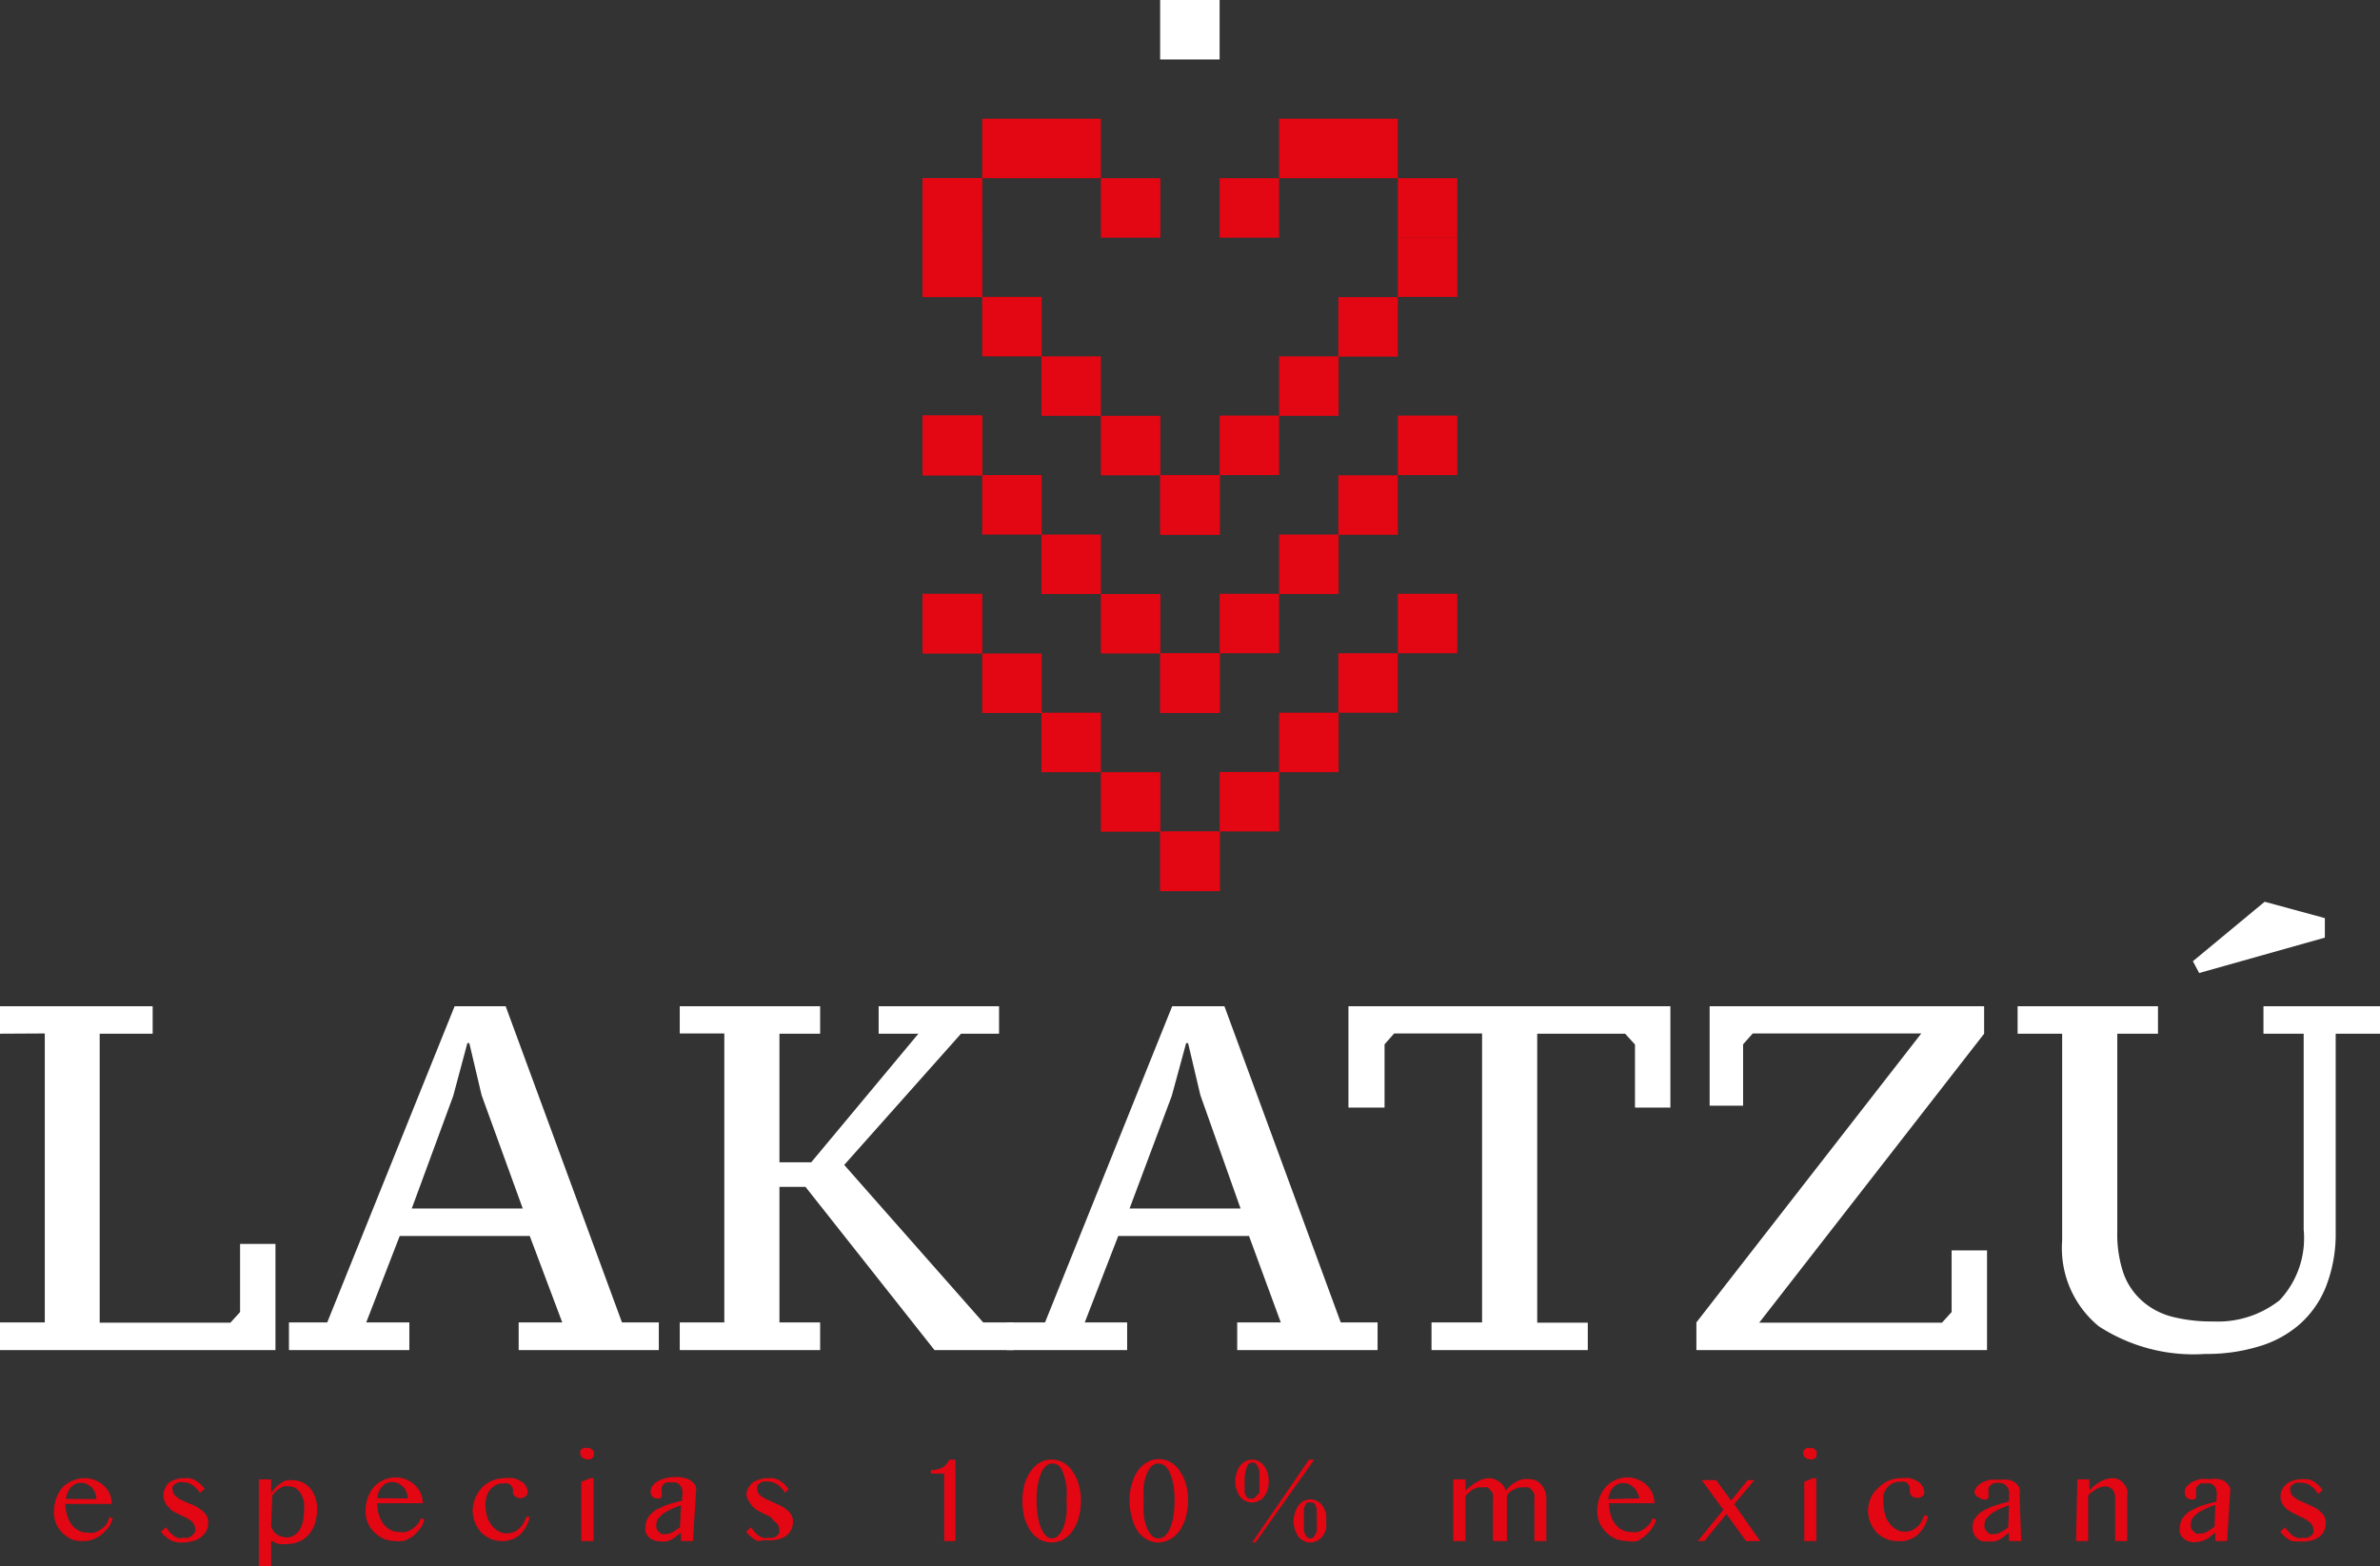 <svg xmlns="http://www.w3.org/2000/svg" viewBox="0 0 98.84 65.05"><rect x="0" y="0" width="98.84" height="65.05" fill="#333333" stroke="none"/><defs><style>.cls-1{fill:#e30613;}.cls-2{fill:#fff;}</style></defs><title>Logo lakaztu</title><g id="Capa_2" data-name="Capa 2"><g id="Capa_1-2" data-name="Capa 1"><path class="cls-1" d="M3.48,64A1.28,1.28,0,0,1,3,63.94a1.56,1.56,0,0,1-.4-.27,1.36,1.36,0,0,1-.27-.39,1.28,1.28,0,0,1-.09-.48,1.69,1.69,0,0,1,.09-.56,1.41,1.41,0,0,1,.25-.45A1.24,1.24,0,0,1,3,61.5a1.19,1.19,0,0,1,.51-.11,1.15,1.15,0,0,1,.82.33,1,1,0,0,1,.31.74H2.72a1.41,1.41,0,0,0,.07.47,1.11,1.11,0,0,0,.18.38.86.86,0,0,0,.29.25.71.71,0,0,0,.36.09,1.06,1.06,0,0,0,.31,0,1.71,1.71,0,0,0,.27-.14.81.81,0,0,0,.21-.2A.89.89,0,0,0,4.54,63l.14.06a1.37,1.37,0,0,1-.17.37,2.06,2.06,0,0,1-.29.3,1.51,1.51,0,0,1-.35.2A1.07,1.07,0,0,1,3.48,64ZM4,62.26a.66.66,0,0,0-.19-.48.8.8,0,0,0-.21-.15.7.7,0,0,0-.25-.05.54.54,0,0,0-.22.05.62.62,0,0,0-.19.14.91.91,0,0,0-.13.22.77.77,0,0,0-.07.26Z"/><path class="cls-1" d="M7.62,63.86a.41.41,0,0,0,.19,0A.36.36,0,0,0,8,63.74a.4.4,0,0,0,.1-.12.32.32,0,0,0,0-.14.34.34,0,0,0-.06-.2.54.54,0,0,0-.15-.15A1.16,1.16,0,0,0,7.66,63l-.25-.12-.25-.13A.83.83,0,0,1,7,62.59a.62.62,0,0,1-.15-.21.61.61,0,0,1-.06-.28.64.64,0,0,1,.06-.28A.66.66,0,0,1,7,61.59a.82.82,0,0,1,.28-.14.93.93,0,0,1,.34-.06l.24,0a.58.58,0,0,1,.21.07.85.85,0,0,1,.21.14,1.31,1.31,0,0,1,.22.24L8.3,62A1.1,1.1,0,0,0,8,61.68a.68.68,0,0,0-.38-.12.6.6,0,0,0-.2,0,.52.52,0,0,0-.15.07.26.26,0,0,0-.1.11.2.2,0,0,0,0,.13.34.34,0,0,0,.11.25.91.91,0,0,0,.27.18,3,3,0,0,0,.36.16,1.64,1.64,0,0,1,.35.18,1.31,1.31,0,0,1,.28.24.61.61,0,0,1,.11.36.8.8,0,0,1-.06.3.69.69,0,0,1-.18.24A.82.82,0,0,1,8,64a1.33,1.33,0,0,1-.42.06H7.39L7.15,64a1.28,1.28,0,0,1-.23-.15,1.36,1.36,0,0,1-.24-.24l.21-.18.17.22.18.15a.75.75,0,0,0,.18.08A.64.64,0,0,0,7.62,63.86Z"/><path class="cls-1" d="M10.75,61.44h.51V62l.16-.2a1.18,1.18,0,0,1,.21-.18,1.23,1.23,0,0,1,.25-.14.94.94,0,0,1,.3,0,.8.8,0,0,1,.41.1.93.93,0,0,1,.31.25,1.25,1.25,0,0,1,.2.38,1.39,1.39,0,0,1,.07.46,2.14,2.14,0,0,1-.08.58,1.36,1.36,0,0,1-.25.46,1.15,1.15,0,0,1-.91.41,1.28,1.28,0,0,1-.36,0,1.23,1.23,0,0,1-.31-.14v1.2h-.51Zm.51,1.85a.42.42,0,0,0,.05.22.52.52,0,0,0,.13.17.66.66,0,0,0,.22.12.76.76,0,0,0,.27.05.53.53,0,0,0,.27-.08.68.68,0,0,0,.22-.2.94.94,0,0,0,.14-.32,1.25,1.25,0,0,0,.06-.4,2.31,2.31,0,0,0,0-.49,1.27,1.27,0,0,0-.14-.35.7.7,0,0,0-.21-.21.59.59,0,0,0-.26-.07.54.54,0,0,0-.22,0,.61.61,0,0,0-.18.09,1.09,1.09,0,0,0-.17.13l-.13.15Z"/><path class="cls-1" d="M16.42,64a1.28,1.28,0,0,1-.48-.09,1.36,1.36,0,0,1-.39-.27,1.05,1.05,0,0,1-.27-.39,1.12,1.12,0,0,1-.1-.48,1.69,1.69,0,0,1,.09-.56,1.41,1.41,0,0,1,.25-.45,1.18,1.18,0,0,1,.4-.29,1.19,1.19,0,0,1,.51-.11,1.18,1.18,0,0,1,.46.09,1.21,1.21,0,0,1,.35.24,1,1,0,0,1,.24.34,1.06,1.06,0,0,1,.08.4H15.67a1.73,1.73,0,0,0,.06.47,1.35,1.35,0,0,0,.19.38.83.83,0,0,0,.28.25.74.74,0,0,0,.36.09,1,1,0,0,0,.31,0,1.46,1.46,0,0,0,.28-.14,1.34,1.34,0,0,0,.21-.2.85.85,0,0,0,.12-.23l.15.06a1.41,1.41,0,0,1-.18.37,2,2,0,0,1-.28.3,1.58,1.58,0,0,1-.36.2A1,1,0,0,1,16.42,64Zm.51-1.77a.66.66,0,0,0-.19-.48.8.8,0,0,0-.21-.15.75.75,0,0,0-.26-.05.59.59,0,0,0-.22.05.49.49,0,0,0-.18.14.69.69,0,0,0-.14.22,1.1,1.1,0,0,0-.06.26Z"/><path class="cls-1" d="M20.83,64a1.07,1.07,0,0,1-.47-.1,1.22,1.22,0,0,1-.38-.26,1.5,1.5,0,0,1-.25-.4,1.38,1.38,0,0,1-.1-.49,1.41,1.41,0,0,1,.11-.54A1.33,1.33,0,0,1,20,61.8a1.25,1.25,0,0,1,.42-.3,1.26,1.26,0,0,1,.51-.11,1.6,1.6,0,0,1,.39,0,.88.88,0,0,1,.31.13.46.46,0,0,1,.2.19.41.41,0,0,1,.08.24.19.19,0,0,1,0,.1.36.36,0,0,1-.19.15.33.33,0,0,1-.33-.06A.26.26,0,0,1,21.3,62a.88.88,0,0,0,0-.17.33.33,0,0,0-.07-.13.25.25,0,0,0-.13-.09.58.58,0,0,0-.21,0,.64.64,0,0,0-.31.07.83.83,0,0,0-.23.19.82.82,0,0,0-.14.28,1.14,1.14,0,0,0-.05.33,1.65,1.65,0,0,0,.06.46,1,1,0,0,0,.18.38.86.86,0,0,0,.28.26.65.65,0,0,0,.36.1.75.75,0,0,0,.31-.06.86.86,0,0,0,.22-.15.76.76,0,0,0,.17-.22,1.23,1.23,0,0,0,.12-.26L22,63a1.45,1.45,0,0,1-.42.75A1.11,1.11,0,0,1,20.83,64Z"/><path class="cls-1" d="M24.39,60.14l.11,0,.09.06a.27.27,0,0,1,.07.08.3.3,0,0,1,0,.1.29.29,0,0,1,0,.09.31.31,0,0,1-.07.09.19.19,0,0,1-.09.05l-.11,0a.32.32,0,0,1-.2-.07.23.23,0,0,1-.09-.18.17.17,0,0,1,0-.1.16.16,0,0,1,.06-.08l.09-.06Zm-.25,1.4.36-.15h.15V64h-.51Z"/><path class="cls-1" d="M28.78,64h-.5v-.35l-.18.14a1.18,1.18,0,0,1-.18.13.92.92,0,0,1-.23.09.79.79,0,0,1-.28,0,.59.59,0,0,1-.27-.05.46.46,0,0,1-.2-.13.53.53,0,0,1-.13-.2.7.7,0,0,1,0-.25.54.54,0,0,1,.07-.29.69.69,0,0,1,.18-.24,1.14,1.14,0,0,1,.25-.18l.32-.15.35-.11.35-.09v-.16a.81.81,0,0,0,0-.29.39.39,0,0,0-.25-.3.64.64,0,0,0-.2,0,.58.58,0,0,0-.21,0,.48.48,0,0,0-.13.09.34.34,0,0,0-.06.12.78.78,0,0,0,0,.14.53.53,0,0,1,0,.13.21.21,0,0,1,0,.11l-.07.07a.28.28,0,0,1-.13,0,.26.26,0,0,1-.19-.08.32.32,0,0,1-.07-.22.4.4,0,0,1,.08-.23.73.73,0,0,1,.23-.19,1.33,1.33,0,0,1,.32-.12,1.66,1.66,0,0,1,.81,0,.67.67,0,0,1,.28.14.65.65,0,0,1,.16.21.77.77,0,0,1,0,.27Zm-.5-1.48a2.92,2.92,0,0,0-.34.13,2.55,2.55,0,0,0-.33.17,1.36,1.36,0,0,0-.25.22.39.39,0,0,0-.1.25.47.47,0,0,0,0,.17.38.38,0,0,0,.09.15l.13.1a.42.42,0,0,0,.16,0,.59.59,0,0,0,.31-.09l.29-.19Z"/><path class="cls-1" d="M31.92,63.86a.41.41,0,0,0,.19,0,.36.36,0,0,0,.15-.08.29.29,0,0,0,.1-.12.33.33,0,0,0,0-.14.34.34,0,0,0-.06-.2.46.46,0,0,0-.16-.15A1.07,1.07,0,0,0,32,63l-.25-.12-.25-.13a1.12,1.12,0,0,1-.22-.16.8.8,0,0,1-.15-.21A.61.61,0,0,1,31,62.1a.64.64,0,0,1,.06-.28,1,1,0,0,1,.18-.23.82.82,0,0,1,.28-.14,1,1,0,0,1,.35-.06l.23,0a.63.63,0,0,1,.22.07.85.85,0,0,1,.21.14,1.79,1.79,0,0,1,.22.24L32.6,62a1,1,0,0,0-.32-.35.66.66,0,0,0-.38-.12.64.64,0,0,0-.2,0,.52.52,0,0,0-.15.07.35.35,0,0,0-.1.11.28.28,0,0,0,0,.13.34.34,0,0,0,.11.25,1.12,1.12,0,0,0,.28.18l.35.16a2,2,0,0,1,.36.18,1.05,1.05,0,0,1,.27.24.55.55,0,0,1,.11.36.8.8,0,0,1-.06.3.69.69,0,0,1-.18.24.86.86,0,0,1-.3.16,1.35,1.35,0,0,1-.43.06h-.23L31.46,64a1.24,1.24,0,0,1-.47-.39l.2-.18a2.13,2.13,0,0,0,.18.22.8.8,0,0,0,.17.15l.18.08A.64.64,0,0,0,31.92,63.86Z"/><path class="cls-1" d="M39.21,64V61.2h-.55v-.15a.89.89,0,0,0,.49-.11.71.71,0,0,0,.27-.32h.26V64Z"/><path class="cls-1" d="M43.67,64.06a1.06,1.06,0,0,1-.5-.13,1.3,1.3,0,0,1-.38-.36,2.14,2.14,0,0,1-.25-.55,3.13,3.13,0,0,1-.08-.7,2.71,2.71,0,0,1,.08-.66,1.93,1.93,0,0,1,.25-.54,1.21,1.21,0,0,1,.38-.37,1,1,0,0,1,1,0,1.12,1.12,0,0,1,.38.37,1.68,1.68,0,0,1,.25.54,2.29,2.29,0,0,1,.09.66,2.63,2.63,0,0,1-.09.7,1.85,1.85,0,0,1-.25.55,1.19,1.19,0,0,1-.38.36A1.06,1.06,0,0,1,43.67,64.06Zm0-.17a.37.37,0,0,0,.29-.13,1.1,1.1,0,0,0,.21-.34,3.19,3.19,0,0,0,.12-.51,3.81,3.81,0,0,0,0-.59,3.86,3.86,0,0,0,0-.6,3.19,3.19,0,0,0-.12-.49A1,1,0,0,0,44,60.9a.41.41,0,0,0-.58,0,.88.88,0,0,0-.2.33,2.34,2.34,0,0,0-.13.49,4.45,4.45,0,0,0,0,1.19,2.37,2.37,0,0,0,.13.51.93.93,0,0,0,.2.34A.37.37,0,0,0,43.67,63.89Z"/><path class="cls-1" d="M48.11,64.06a1,1,0,0,1-.49-.13,1.33,1.33,0,0,1-.39-.36A2.13,2.13,0,0,1,47,63a2.63,2.63,0,0,1-.09-.7,2.29,2.29,0,0,1,.09-.66,1.92,1.92,0,0,1,.24-.54,1.24,1.24,0,0,1,.39-.37.92.92,0,0,1,.49-.13.93.93,0,0,1,.5.13,1.12,1.12,0,0,1,.38.37,1.68,1.68,0,0,1,.25.54,2.29,2.29,0,0,1,.09.66,2.63,2.63,0,0,1-.09.7,1.85,1.85,0,0,1-.25.55,1.19,1.19,0,0,1-.38.36A1,1,0,0,1,48.11,64.06Zm0-.17a.37.37,0,0,0,.29-.13.82.82,0,0,0,.21-.34,2.37,2.37,0,0,0,.13-.51,4.45,4.45,0,0,0,0-1.19,2.34,2.34,0,0,0-.13-.49.78.78,0,0,0-.21-.33.41.41,0,0,0-.58,0,.88.88,0,0,0-.2.33,1.85,1.85,0,0,0-.12.49,3.86,3.86,0,0,0,0,.6,3.81,3.81,0,0,0,0,.59,1.91,1.91,0,0,0,.12.51.93.93,0,0,0,.2.34A.37.37,0,0,0,48.11,63.89Z"/><path class="cls-1" d="M52,60.62a.52.52,0,0,1,.3.08.67.67,0,0,1,.21.2,1.11,1.11,0,0,1,.14.29,1.38,1.38,0,0,1,0,.66,1,1,0,0,1-.14.28.64.64,0,0,1-.21.19.62.62,0,0,1-.31.08.55.55,0,0,1-.29-.08.67.67,0,0,1-.22-.19,1,1,0,0,1-.13-.28,1.11,1.11,0,0,1,0-.66,1.08,1.08,0,0,1,.13-.29.7.7,0,0,1,.22-.2A.52.52,0,0,1,52,60.62Zm0,.12a.2.2,0,0,0-.17.09.63.63,0,0,0-.09.22,2,2,0,0,0-.05.26c0,.09,0,.16,0,.21s0,.08,0,.13a.92.92,0,0,0,0,.16l0,.16a.34.34,0,0,0,.06.15.31.31,0,0,0,.08.11.19.19,0,0,0,.12,0,.2.2,0,0,0,.13,0,.39.39,0,0,0,.08-.1A.94.94,0,0,0,52.3,62l0-.17a.86.86,0,0,0,0-.16.62.62,0,0,0,0-.13c0-.05,0-.12,0-.21a2.34,2.34,0,0,0,0-.26,1.47,1.47,0,0,0-.1-.22A.18.18,0,0,0,52,60.74Zm.14,3.32H52l2.36-3.44h.22Zm2.28-1.79a.61.61,0,0,1,.3.08.63.63,0,0,1,.22.21,1.28,1.28,0,0,1,.13.29,1.24,1.24,0,0,1,0,.33,1.12,1.12,0,0,1,0,.32,1,1,0,0,1-.13.28.69.69,0,0,1-.22.2.61.61,0,0,1-.3.08.56.56,0,0,1-.3-.08.6.6,0,0,1-.22-.2,1,1,0,0,1-.13-.28,1.13,1.13,0,0,1-.05-.32,1.26,1.26,0,0,1,.05-.33,1.28,1.28,0,0,1,.13-.29.63.63,0,0,1,.22-.21A.61.61,0,0,1,54.46,62.27Zm0,.13a.2.2,0,0,0-.13,0,.31.31,0,0,0-.08.11.44.44,0,0,0-.06.16l0,.17a1,1,0,0,0,0,.17v.33a1.87,1.87,0,0,0,0,.25,1,1,0,0,0,.1.21.19.19,0,0,0,.17.09.18.18,0,0,0,.16-.09.68.68,0,0,0,.1-.21,1,1,0,0,0,0-.24,2.21,2.21,0,0,0,0-.42,2.34,2.34,0,0,0,0-.26.63.63,0,0,0-.09-.22A.19.19,0,0,0,54.47,62.4Z"/><path class="cls-1" d="M60.35,61.44h.51v.48a1.42,1.42,0,0,1,.22-.2,1.38,1.38,0,0,1,.25-.17,1.23,1.23,0,0,1,.26-.12.71.71,0,0,1,.47,0,1,1,0,0,1,.21.11.91.91,0,0,1,.17.17.47.47,0,0,1,.09.22.72.72,0,0,1,.18-.21,1,1,0,0,1,.24-.17,1.39,1.39,0,0,1,.28-.12,1.54,1.54,0,0,1,.3,0,.66.66,0,0,1,.27.06.92.92,0,0,1,.22.18.68.68,0,0,1,.14.25.81.81,0,0,1,.06.31V64h-.5V62.26a.65.65,0,0,0,0-.2.69.69,0,0,0-.1-.17.44.44,0,0,0-.15-.12.47.47,0,0,0-.17,0l-.21,0-.2.08a.78.78,0,0,0-.18.11.83.83,0,0,0-.13.14V64H62V62.26a.45.45,0,0,0,0-.2.48.48,0,0,0-.1-.17.53.53,0,0,0-.14-.12.58.58,0,0,0-.18,0l-.2,0-.2.08A.71.71,0,0,0,61,62a.89.89,0,0,0-.14.13V64h-.51Z"/><path class="cls-1" d="M67.58,64a1.28,1.28,0,0,1-.48-.09,1.41,1.41,0,0,1-.4-.27,1.36,1.36,0,0,1-.27-.39,1.29,1.29,0,0,1-.1-.48,1.69,1.69,0,0,1,.09-.56,1.43,1.43,0,0,1,.26-.45,1.24,1.24,0,0,1,.39-.29,1.19,1.19,0,0,1,.51-.11,1.15,1.15,0,0,1,.82.33,1,1,0,0,1,.23.34,1.06,1.06,0,0,1,.08.4H66.82a1.41,1.41,0,0,0,.07.47,1.11,1.11,0,0,0,.18.38.94.94,0,0,0,.28.25.74.74,0,0,0,.36.09,1.13,1.13,0,0,0,.32,0,1.71,1.71,0,0,0,.27-.14,1.34,1.34,0,0,0,.21-.2.64.64,0,0,0,.12-.23l.15.06a1.15,1.15,0,0,1-.18.37,1.58,1.58,0,0,1-.28.3A1.51,1.51,0,0,1,68,64,1.07,1.07,0,0,1,67.58,64Zm.5-1.77A.76.76,0,0,0,68,62a.6.6,0,0,0-.14-.21.8.8,0,0,0-.21-.15.7.7,0,0,0-.25-.05.54.54,0,0,0-.22.05.62.62,0,0,0-.19.14.67.67,0,0,0-.13.22.77.77,0,0,0-.07.26Z"/><path class="cls-1" d="M70.78,64h-.27l1.06-1.3-.9-1.23h.6l.62.85.69-.85h.28l-.84,1L73.1,64h-.59l-.81-1.12Z"/><path class="cls-1" d="M75.18,60.14l.11,0,.09.06a.16.16,0,0,1,.06.08.17.17,0,0,1,0,.1.16.16,0,0,1,0,.09.18.18,0,0,1-.06.09l-.09.05-.11,0a.38.38,0,0,1-.21-.07.25.25,0,0,1-.08-.18.3.3,0,0,1,0-.1.27.27,0,0,1,.07-.08l.09-.06Zm-.25,1.4.35-.15h.15V64h-.5Z"/><path class="cls-1" d="M78.78,64a1.07,1.07,0,0,1-.47-.1,1.22,1.22,0,0,1-.38-.26,1.5,1.5,0,0,1-.25-.4,1.19,1.19,0,0,1-.1-.49,1.41,1.41,0,0,1,.11-.54A1.18,1.18,0,0,1,78,61.8a1.25,1.25,0,0,1,.42-.3,1.26,1.26,0,0,1,.51-.11,1.6,1.6,0,0,1,.39,0,1,1,0,0,1,.31.13.46.46,0,0,1,.2.19.41.41,0,0,1,.08.24.19.19,0,0,1,0,.1.36.36,0,0,1-.19.15.25.25,0,0,1-.12,0,.29.29,0,0,1-.22-.08.3.3,0,0,1-.07-.19.88.88,0,0,0,0-.17.54.54,0,0,0-.07-.13.25.25,0,0,0-.13-.09.58.58,0,0,0-.21,0,.64.64,0,0,0-.31.07.71.71,0,0,0-.23.19.82.82,0,0,0-.14.28,1.14,1.14,0,0,0,0,.33,1.65,1.65,0,0,0,.06.46,1,1,0,0,0,.18.38.86.86,0,0,0,.28.26.65.65,0,0,0,.36.1.75.75,0,0,0,.31-.06.86.86,0,0,0,.22-.15.76.76,0,0,0,.17-.22,2.06,2.06,0,0,0,.12-.26l.15.06a1.45,1.45,0,0,1-.42.75A1.11,1.11,0,0,1,78.78,64Z"/><path class="cls-1" d="M83.94,64h-.51v-.35l-.17.14-.19.13a.85.85,0,0,1-.22.09.82.82,0,0,1-.28,0A.59.59,0,0,1,82.3,64a.57.57,0,0,1-.21-.13.59.59,0,0,1-.17-.45.65.65,0,0,1,.06-.29,1.08,1.08,0,0,1,.18-.24,1.2,1.2,0,0,1,.26-.18l.32-.15.35-.11.34-.09v-.16a1.17,1.17,0,0,0,0-.29.43.43,0,0,0-.1-.19.33.33,0,0,0-.15-.11.75.75,0,0,0-.42,0l-.12.09a.34.34,0,0,0-.06.12.36.36,0,0,0,0,.14.53.53,0,0,1,0,.13.36.36,0,0,1,0,.11.27.27,0,0,1-.08.07.21.21,0,0,1-.12,0,.26.26,0,0,1-.19-.08A.32.32,0,0,1,82,62a.34.34,0,0,1,.08-.23.69.69,0,0,1,.22-.19,1.27,1.27,0,0,1,.33-.12,1.6,1.6,0,0,1,.39,0,1.73,1.73,0,0,1,.42,0,.74.74,0,0,1,.28.14.51.51,0,0,1,.15.21.76.76,0,0,1,0,.27Zm-.51-1.48a2.92,2.92,0,0,0-.34.13,2.55,2.55,0,0,0-.33.17,1.28,1.28,0,0,0-.24.22.35.35,0,0,0-.1.25.47.47,0,0,0,0,.17.56.56,0,0,0,.1.15.45.45,0,0,0,.13.1.42.42,0,0,0,.15,0,.56.56,0,0,0,.31-.09,2.4,2.4,0,0,0,.29-.19Z"/><path class="cls-1" d="M86.27,61.44h.5v.46a1.82,1.82,0,0,1,.48-.38,1,1,0,0,1,.5-.13.54.54,0,0,1,.25.06.55.55,0,0,1,.2.17.63.63,0,0,1,.14.24.94.94,0,0,1,0,.3V64h-.5V62.24a.61.61,0,0,0-.11-.38.42.42,0,0,0-.3-.13.89.89,0,0,0-.35.1,2.11,2.11,0,0,0-.36.27V64h-.5Z"/><path class="cls-1" d="M92.49,64H92v-.35l-.18.14a1.18,1.18,0,0,1-.18.13,1.15,1.15,0,0,1-.51.13.59.59,0,0,1-.27-.05.46.46,0,0,1-.2-.13.53.53,0,0,1-.13-.2.7.7,0,0,1,0-.25.65.65,0,0,1,.07-.29.69.69,0,0,1,.18-.24,1,1,0,0,1,.26-.18l.31-.15.35-.11.35-.09v-.16a.81.81,0,0,0,0-.29.39.39,0,0,0-.25-.3.64.64,0,0,0-.2,0,.58.58,0,0,0-.21,0l-.13.09a.34.34,0,0,0-.06.12.78.78,0,0,0,0,.14.53.53,0,0,1,0,.13.35.35,0,0,1,0,.11.27.27,0,0,1-.08.07.25.25,0,0,1-.13,0,.27.27,0,0,1-.19-.08.38.38,0,0,1-.07-.22.4.4,0,0,1,.08-.23.73.73,0,0,1,.23-.19,1.33,1.33,0,0,1,.32-.12,1.74,1.74,0,0,1,.39,0,1.61,1.61,0,0,1,.42,0,.67.67,0,0,1,.28.14.65.65,0,0,1,.16.21.77.77,0,0,1,0,.27ZM92,62.5a2.92,2.92,0,0,0-.34.13,2.55,2.55,0,0,0-.33.17,1.36,1.36,0,0,0-.25.22.38.38,0,0,0-.09.25.47.47,0,0,0,0,.17.38.38,0,0,0,.09.15l.13.1a.42.42,0,0,0,.16,0,.59.59,0,0,0,.31-.09l.29-.19Z"/><path class="cls-1" d="M95.63,63.86a.38.38,0,0,0,.19,0,.36.36,0,0,0,.15-.08.23.23,0,0,0,.1-.12.23.23,0,0,0,0-.14.34.34,0,0,0-.06-.2.46.46,0,0,0-.16-.15,1.07,1.07,0,0,0-.21-.13l-.25-.12-.25-.13a1.12,1.12,0,0,1-.22-.16.8.8,0,0,1-.15-.21.61.61,0,0,1-.06-.28.53.53,0,0,1,.07-.28.66.66,0,0,1,.18-.23.77.77,0,0,1,.27-.14,1,1,0,0,1,.35-.06l.23,0a.57.57,0,0,1,.22.07.85.85,0,0,1,.21.14,1.79,1.79,0,0,1,.22.24l-.19.17a.92.92,0,0,0-.32-.35.66.66,0,0,0-.38-.12.64.64,0,0,0-.2,0,.52.52,0,0,0-.15.07.35.35,0,0,0-.1.11.28.28,0,0,0,0,.13.31.31,0,0,0,.11.25.91.91,0,0,0,.27.18l.35.16a2,2,0,0,1,.36.18,1.05,1.05,0,0,1,.27.24.55.55,0,0,1,.11.36.8.8,0,0,1-.06.3.69.69,0,0,1-.18.24.86.86,0,0,1-.3.16,1.35,1.35,0,0,1-.43.06h-.22L95.17,64a1.24,1.24,0,0,1-.47-.39l.2-.18a2.13,2.13,0,0,0,.18.22.8.8,0,0,0,.17.15l.18.08A.69.69,0,0,0,95.63,63.86Z"/><rect class="cls-1" x="38.32" y="24.67" width="2.47" height="2.47" transform="translate(79.1 51.8) rotate(-180)"/><rect class="cls-1" x="38.32" y="24.67" width="2.47" height="2.47"/><rect class="cls-1" x="40.79" y="27.14" width="2.47" height="2.47"/><rect class="cls-1" x="43.25" y="29.6" width="2.47" height="2.47"/><rect class="cls-1" x="45.72" y="32.07" width="2.47" height="2.47"/><rect class="cls-1" x="48.19" y="34.54" width="2.47" height="2.47"/><rect class="cls-1" x="58.05" y="24.67" width="2.47" height="2.47" transform="translate(118.57 51.8) rotate(-180)"/><rect class="cls-1" x="55.59" y="27.14" width="2.47" height="2.47" transform="translate(113.64 56.74) rotate(-180)"/><rect class="cls-1" x="53.12" y="29.6" width="2.47" height="2.47" transform="translate(108.71 61.67) rotate(-180)"/><rect class="cls-1" x="50.65" y="32.07" width="2.47" height="2.47" transform="translate(103.77 66.6) rotate(-180)"/><rect class="cls-1" x="48.19" y="34.54" width="2.47" height="2.47" transform="translate(98.84 71.54) rotate(-180)"/><rect class="cls-1" x="38.32" y="17.27" width="2.47" height="2.47" transform="translate(79.1 37) rotate(-180)"/><rect class="cls-1" x="38.32" y="17.27" width="2.47" height="2.47"/><rect class="cls-1" x="40.79" y="19.73" width="2.47" height="2.47"/><rect class="cls-1" x="43.25" y="22.2" width="2.47" height="2.47"/><rect class="cls-1" x="45.72" y="24.67" width="2.47" height="2.47"/><rect class="cls-1" x="48.19" y="27.14" width="2.47" height="2.47"/><rect class="cls-1" x="58.05" y="17.27" width="2.47" height="2.47" transform="translate(118.57 37) rotate(-180)"/><rect class="cls-1" x="55.59" y="19.73" width="2.47" height="2.47" transform="translate(113.64 41.94) rotate(-180)"/><rect class="cls-1" x="53.12" y="22.2" width="2.47" height="2.47" transform="translate(108.71 46.87) rotate(-180)"/><rect class="cls-1" x="50.65" y="24.67" width="2.47" height="2.47" transform="translate(103.77 51.8) rotate(-180)"/><rect class="cls-1" x="48.19" y="27.14" width="2.47" height="2.47" transform="translate(98.84 56.74) rotate(-180)"/><rect class="cls-1" x="38.32" y="17.27" width="2.47" height="2.47" transform="translate(79.1 37) rotate(-180)"/><rect class="cls-1" x="38.32" y="17.27" width="2.47" height="2.47"/><rect class="cls-1" x="38.32" y="9.87" width="2.47" height="2.47" transform="translate(79.1 22.2) rotate(-180)"/><rect class="cls-1" x="38.32" y="9.87" width="2.47" height="2.47"/><rect class="cls-1" x="40.79" y="12.33" width="2.47" height="2.47"/><rect class="cls-1" x="43.25" y="14.8" width="2.47" height="2.47"/><rect class="cls-1" x="45.72" y="17.27" width="2.47" height="2.47"/><rect class="cls-1" x="48.19" y="19.73" width="2.47" height="2.47"/><rect class="cls-1" x="58.05" y="9.87" width="2.47" height="2.47" transform="translate(118.57 22.2) rotate(-180)"/><rect class="cls-1" x="38.32" y="7.4" width="2.47" height="2.47" transform="translate(79.1 17.27) rotate(-180)"/><rect class="cls-1" x="38.32" y="7.4" width="2.47" height="2.47"/><rect class="cls-1" x="58.05" y="7.4" width="2.47" height="2.47" transform="translate(118.57 17.27) rotate(-180)"/><rect class="cls-1" x="40.79" y="4.93" width="2.47" height="2.47"/><rect class="cls-1" x="43.25" y="4.93" width="2.47" height="2.47"/><rect class="cls-1" x="45.72" y="7.4" width="2.47" height="2.47"/><rect class="cls-1" x="55.59" y="4.93" width="2.47" height="2.47" transform="translate(113.64 12.33) rotate(-180)"/><rect class="cls-1" x="53.12" y="4.93" width="2.47" height="2.47" transform="translate(108.71 12.33) rotate(-180)"/><rect class="cls-1" x="50.65" y="7.4" width="2.47" height="2.47" transform="translate(103.77 17.27) rotate(-180)"/><rect class="cls-2" x="48.19" width="2.47" height="2.47" transform="translate(98.84 2.47) rotate(-180)"/><rect class="cls-1" x="55.59" y="12.33" width="2.47" height="2.47" transform="translate(113.64 27.14) rotate(-180)"/><rect class="cls-1" x="53.12" y="14.8" width="2.47" height="2.47" transform="translate(108.71 32.07) rotate(-180)"/><rect class="cls-1" x="50.65" y="17.27" width="2.47" height="2.47" transform="translate(103.77 37) rotate(-180)"/><rect class="cls-1" x="48.19" y="19.73" width="2.47" height="2.47" transform="translate(98.84 41.94) rotate(-180)"/><path class="cls-2" d="M0,42.93V41.79H6.34v1.14H4.14v12H9.57l.4-.44V51.66h1.47v4.41H0V54.92H1.86v-12Z"/><path class="cls-2" d="M17,56.07H12V54.92h1.59l5.29-13.13H21l4.83,13.13h1.53v1.15H21.54V54.92h1.81L22,51.33H16.6l-1.39,3.59H17Zm.1-5.88h4.61L20,45.48l-.51-2.16h-.08l-.59,2.2Z"/><path class="cls-2" d="M33.69,48.27l4.45-5.34H36.49V41.79h5v1.14H39.91l-4.85,5.45,5.77,6.54H42.1v1.15H38.81l-5.36-6.78H32.37v5.63h1.69v1.15H28.23V54.92h1.85v-12H28.23V41.79h5.83v1.14H32.37v5.34Z"/><path class="cls-2" d="M46.81,56.07h-5V54.92H43.4l5.28-13.13h2.17l4.83,13.13h1.53v1.15H51.38V54.92h1.81l-1.32-3.59H46.44l-1.39,3.59h1.76Zm.1-5.88h4.61l-1.67-4.71-.51-2.16h-.08l-.6,2.2Z"/><path class="cls-2" d="M65.94,56.07H59.45V54.92h2.1v-12H57.9l-.4.45V46H56V41.79H69.37V46H67.9V43.38l-.41-.45H63.84v12h2.1Z"/><path class="cls-2" d="M70.45,54.92l9.34-12h-7l-.4.45v2.55H71V41.79H82.4v1.14l-9.34,12h7.59l.4-.44V51.93h1.47v4.14H70.45Z"/><path class="cls-2" d="M96.59,53.45A4.11,4.11,0,0,1,95.5,55a4.5,4.5,0,0,1-1.7.92,7.4,7.4,0,0,1-2.22.31,7.21,7.21,0,0,1-4.42-1.15,4.2,4.2,0,0,1-1.52-3.56V42.93H83.79V41.79h5.83v1.14H87.93v8.18a5.11,5.11,0,0,0,.26,1.78A2.79,2.79,0,0,0,89,54.06a3,3,0,0,0,1.23.63,6.56,6.56,0,0,0,1.67.19A4.14,4.14,0,0,0,94.67,54a3.77,3.77,0,0,0,1-2.94V42.93H94V41.79h4.86v1.14H97v8.26A6,6,0,0,1,96.59,53.45Zm-2.54-16,2.5.68v.81l-5.22,1.47-.26-.49Z"/></g></g></svg>
